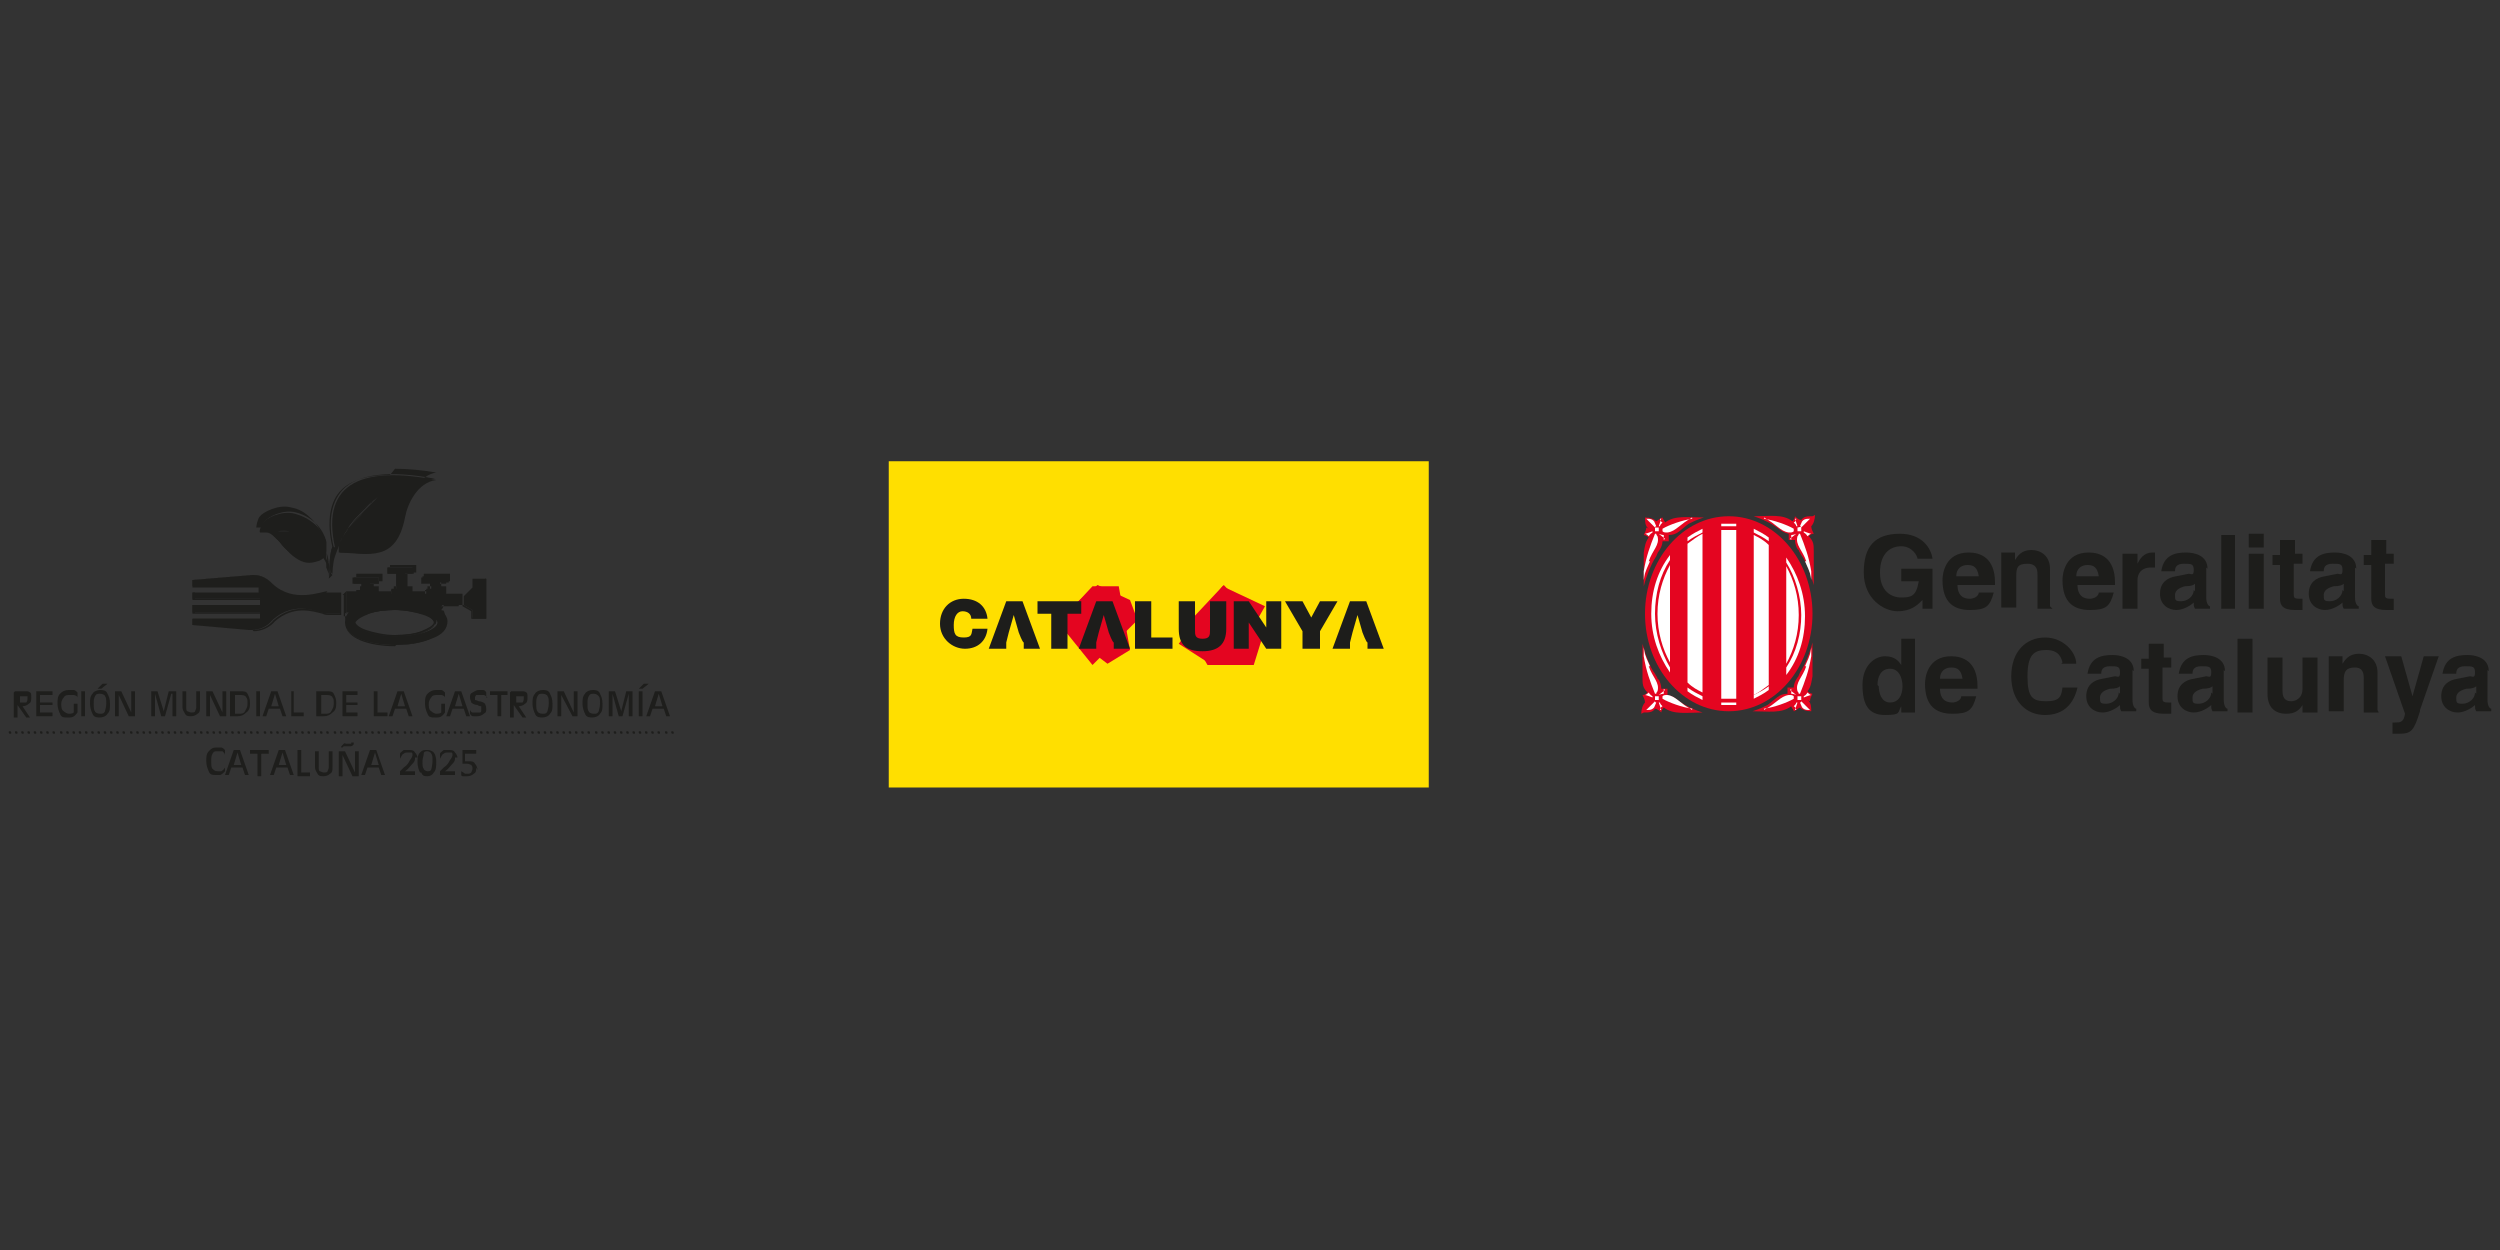 <?xml version="1.0" encoding="UTF-8"?>
<svg id="Layer_1" xmlns="http://www.w3.org/2000/svg" version="1.1" viewBox="0 0 200 100">
  <rect x="0" y="0" width="200" height="100" fill="#333333" stroke="none"/>
  <!-- Generator: Adobe Illustrator 29.8.1, SVG Export Plug-In . SVG Version: 2.1.1 Build 2)  -->
  <defs>
    <style>
      .st0 {
        fill: #1d1d1b;
      }

      .st1 {
        fill: #fff;
      }

      .st2 {
        fill: #e40520;
      }

      .st3 {
        fill: #1e1e1c;
      }

      .st4 {
        fill: #ffdf00;
      }
    </style>
  </defs>
  <rect class="st4" x="71.1" y="36.9" width="43.2" height="26.1"/>
  <polygon class="st2" points="84.5 49.6 87.4 53.2 91 49.6 90.4 48 87.8 46.8 84.5 49.6"/>
  <polygon class="st2" points="89.5 46.9 90.4 52 88.6 53.1 84.5 50 87.4 46.9 89.5 46.9"/>
  <polygon class="st2" points="97.8 46.9 101.2 48.5 99.5 51.5 96.8 53.1 94.3 51.5 97.8 46.9"/>
  <polygon class="st2" points="101.2 50.3 100.3 53.2 96.6 53.2 94.8 50.1 97.9 46.8 101.2 50.3"/>
  <g>
    <path class="st0" d="M77.7,49.5c0-.4-.3-.6-.7-.6s-.7.4-.7,1.1.1,1,.8,1,.6-.3.7-.7h1.2c-.1,1-.8,1.6-1.8,1.6s-2-.8-2-2,.8-2,1.9-2,1.8.6,1.9,1.6h-1.2Z"/>
    <path class="st0" d="M81.5,50.6l-.4-1.4-.4,1.4-.2.8v.5h-1.4l1.4-3.8h1.3l1.4,3.8h-1.3v-.5c-.1,0-.4-.8-.4-.8Z"/>
    <path class="st0" d="M83,48.1h3.5v1h-1.1v2.8h-1.3v-2.8h-1.1v-1h0Z"/>
    <path class="st0" d="M88.7,50.6l-.4-1.4-.4,1.4-.2.8v.5h-1.4l1.4-3.8h1.3l1.4,3.8h-1.3v-.5c-.1,0-.4-.8-.4-.8h0Z"/>
    <path class="st0" d="M90.8,51.9v-3.8h1.3v2.9h1.7v.9h-3Z"/>
    <path class="st0" d="M94.3,48.1h1.3v2.3c0,.4,0,.7.6.7s.6-.3.6-.7v-2.3h1.3v2.2c0,1.2-.6,1.8-1.9,1.8s-1.9-.5-1.9-1.8v-2.2h0Z"/>
    <path class="st0" d="M101.3,50.2v-.9s0-1.2,0-1.2h1.2v3.8h-1.2l-1.4-2.1v.9s0,1.2,0,1.2h-1.2v-3.8h1.2l1.4,2.1h0Z"/>
    <path class="st0" d="M105.5,51.9h-1.3v-1.4l-1.4-2.4h1.4l.7,1.3.7-1.3h1.4l-1.4,2.4v1.4h0Z"/>
    <path class="st0" d="M109,50.6l-.4-1.4-.4,1.4-.2.8v.5h-1.4l1.4-3.8h1.3l1.4,3.8h-1.3v-.5c-.1,0-.4-.8-.4-.8h0Z"/>
  </g>
  <g>
    <path class="st3" d="M1.2,55.3h.8c.2,0,.3,0,.4.1.1,0,.1.2.1.4s0,.4-.2.5c-.1.1-.3.2-.5.2l.6.9h-.3l-.7-1v1h-.3v-2h0ZM1.5,56.2h.3c.1,0,.3,0,.3,0s.1-.1.1-.3,0-.2,0-.2c0,0-.1,0-.2,0h-.4v.7h0Z"/>
    <polygon class="st3" points="2.9 57.3 2.9 55.3 4.2 55.3 4.2 55.4 4.2 55.6 3.2 55.6 3.2 56.2 4.2 56.2 4.2 56.3 4.2 56.4 3.2 56.4 3.2 57 4.2 57 4.2 57.2 4.2 57.3 2.9 57.3"/>
    <path class="st3" d="M5.4,57.4c-.3,0-.5,0-.6-.3-.1-.2-.2-.5-.2-.8s0-.6.2-.8.4-.3.7-.3.3,0,.4,0c.1,0,.2.1.3.2v.4c0-.1-.2-.2-.3-.2s-.2,0-.3,0c-.2,0-.4,0-.5.2-.1.1-.2.3-.2.5s0,.5.2.6c.1.1.3.2.4.2s.3,0,.4-.1v-.7h.3v.7h0c-.2.3-.4.4-.6.4"/>
    <polygon class="st3" points="6.5 55.3 6.6 55.3 6.8 55.3 6.8 57.3 6.6 57.3 6.5 57.3 6.5 55.3"/>
    <path class="st3" d="M7.4,57.1c-.1-.2-.2-.5-.2-.8s0-.6.2-.8c.1-.2.4-.3.6-.3s.5,0,.6.3c.1.2.2.4.2.8h0c0,.4,0,.6-.2.8-.1.2-.4.3-.6.3s-.5,0-.6-.3M8.4,56.9c0-.1.1-.3.1-.6s0-.5-.1-.6c0-.1-.2-.2-.4-.2s-.3,0-.4.2-.1.3-.1.6,0,.5.1.6c0,.1.2.2.4.2s.3,0,.4-.2M7.8,55.1l.4-.4h.4l-.5.4h-.3,0Z"/>
    <polygon class="st3" points="9.5 57.3 9.4 57.3 9.2 57.3 9.2 55.3 9.5 55.3 9.7 55.3 10.5 57 10.5 55.3 10.7 55.3 10.8 55.3 10.8 57.3 10.6 57.3 10.3 57.3 9.5 55.6 9.5 57.3"/>
    <polygon class="st3" points="12.4 57.3 12.2 57.3 12.1 57.3 12.1 55.3 12.4 55.3 12.6 55.3 13.1 56.9 13.1 56.9 13.5 55.3 13.8 55.3 14.1 55.3 14.1 57.3 13.9 57.3 13.8 57.3 13.8 55.5 13.7 55.5 13.2 57.3 13.1 57.3 12.9 57.3 12.4 55.5 12.4 55.5 12.4 57.3"/>
    <path class="st3" d="M16,56.6c0,.2,0,.4-.2.5-.1.1-.3.2-.5.2s-.4,0-.5-.2-.2-.3-.2-.5v-1.3h.3v1.3c0,.1,0,.3.1.3,0,0,.2.1.3.1s.3,0,.3-.1c0,0,.1-.2.1-.3v-1.3h.3v1.3Z"/>
    <polygon class="st3" points="16.8 57.3 16.7 57.3 16.5 57.3 16.5 55.3 16.7 55.3 17 55.3 17.8 57 17.8 55.3 17.9 55.3 18.1 55.3 18.1 57.3 17.9 57.3 17.6 57.3 16.8 55.6 16.8 57.3"/>
    <path class="st3" d="M18.5,55.3h.7c.3,0,.5,0,.6.2s.2.4.2.7h0c0,.3,0,.6-.3.8-.2.2-.4.3-.7.3h-.6v-2h0ZM18.8,57.1h.3c.2,0,.4,0,.5-.2s.2-.3.2-.6,0-.4-.1-.5c0-.1-.2-.2-.4-.2h-.5v1.5h0Z"/>
    <polygon class="st3" points="20.5 55.3 20.6 55.3 20.8 55.3 20.8 57.3 20.6 57.3 20.5 57.3 20.5 55.3"/>
    <path class="st3" d="M21.7,55.3h.5l.7,2h-.3l-.2-.6h-.9l-.2.6h-.3l.7-2h0ZM21.6,56.5h.7l-.3-1h0l-.3,1h0Z"/>
    <polygon class="st3" points="23.3 57.3 23.3 55.3 23.4 55.3 23.5 55.3 23.5 57 24.3 57 24.3 57.2 24.3 57.3 23.3 57.3"/>
    <path class="st3" d="M25.4,55.3h.7c.3,0,.5,0,.6.2s.2.4.2.7h0c0,.3,0,.6-.3.8-.2.2-.4.3-.7.3h-.6v-2h0ZM25.7,57.1h.3c.2,0,.4,0,.5-.2s.2-.3.2-.6,0-.4-.1-.5c0-.1-.2-.2-.4-.2h-.5v1.5h0Z"/>
    <polygon class="st3" points="27.4 57.3 27.4 55.3 28.6 55.3 28.6 55.4 28.6 55.6 27.7 55.6 27.7 56.2 28.6 56.2 28.6 56.3 28.6 56.4 27.7 56.4 27.7 57 28.6 57 28.6 57.2 28.6 57.3 27.4 57.3"/>
    <polygon class="st3" points="29.9 57.3 29.9 55.3 30.1 55.3 30.2 55.3 30.2 57 31 57 31 57.2 31 57.3 29.9 57.3"/>
    <path class="st3" d="M31.8,55.3h.5l.7,2h-.3l-.2-.6h-.9l-.2.6h-.3l.7-2h0ZM31.7,56.5h.7l-.3-1h0l-.3,1h0Z"/>
    <path class="st3" d="M34.8,57.4c-.3,0-.5,0-.6-.3-.1-.2-.2-.5-.2-.8s0-.6.2-.8.4-.3.7-.3.3,0,.4,0c.1,0,.2.1.3.2v.4c0-.1-.2-.2-.3-.2s-.2,0-.3,0c-.2,0-.4,0-.5.2-.1.1-.2.3-.2.5s0,.5.2.6c.1.1.3.2.4.2s.3,0,.4-.1v-.7h.3v.7h0c-.2.3-.4.4-.6.4"/>
    <path class="st3" d="M36.4,55.3h.5l.7,2h-.3l-.2-.6h-.9l-.2.6h-.3l.7-2h0ZM36.3,56.5h.7l-.3-1h0l-.3,1h0Z"/>
    <path class="st3" d="M39,55.8c0,0-.2-.2-.3-.2s-.2,0-.3,0-.2,0-.3,0c0,0-.1.1-.1.2s0,.2,0,.2c0,0,.1,0,.3.1.2,0,.4.1.5.2,0,0,.1.2.1.4s0,.3-.2.4c-.1.1-.3.2-.5.2s-.2,0-.3,0-.2,0-.3-.2v-.3c0,0,.1.2.2.2s.2,0,.3,0,.2,0,.3,0,.1-.1.1-.3,0-.1,0-.2c0,0-.2,0-.3-.1-.2,0-.4-.1-.5-.2,0-.1-.1-.2-.1-.4s0-.3.2-.4.3-.2.5-.2.2,0,.3,0,.2,0,.3.2v.4h0Z"/>
    <polygon class="st3" points="39.8 55.6 39.2 55.6 39.2 55.4 39.2 55.3 40.6 55.3 40.6 55.4 40.6 55.6 40.1 55.6 40.1 57.3 39.9 57.3 39.8 57.3 39.8 55.6"/>
    <path class="st3" d="M40.9,55.3h.8c.2,0,.3,0,.4.1.1,0,.1.2.1.4s0,.4-.2.5c-.1.1-.3.2-.5.2l.6.9h-.3l-.7-1v1h-.3v-2h0ZM41.2,56.2h.3c.1,0,.3,0,.3,0s.1-.1.1-.3,0-.2,0-.2c0,0-.1,0-.2,0h-.4v.7h0Z"/>
    <path class="st3" d="M42.8,57.1c-.1-.2-.2-.5-.2-.8s0-.6.2-.8c.1-.2.4-.3.6-.3s.5,0,.6.3c.1.2.2.4.2.8h0c0,.4,0,.6-.2.8-.1.2-.4.3-.6.3s-.5,0-.6-.3M43.8,56.9c0-.1.1-.3.1-.6s0-.5-.1-.6c0-.1-.2-.2-.4-.2s-.3,0-.4.2-.1.3-.1.6,0,.5.1.6c0,.1.2.2.4.2s.3,0,.4-.2"/>
    <polygon class="st3" points="44.9 57.3 44.8 57.3 44.6 57.3 44.6 55.3 44.9 55.3 45.1 55.3 45.9 57 45.9 55.3 46.1 55.3 46.2 55.3 46.2 57.3 46 57.3 45.8 57.3 44.9 55.6 44.9 57.3"/>
    <path class="st3" d="M46.8,57.1c-.1-.2-.2-.5-.2-.8s0-.6.2-.8c.1-.2.4-.3.6-.3s.5,0,.6.3c.1.2.2.4.2.8h0c0,.4,0,.6-.2.8-.1.2-.4.3-.6.3s-.5,0-.6-.3M47.9,56.9c0-.1.1-.3.1-.6s0-.5-.1-.6-.2-.2-.4-.2-.3,0-.4.2-.1.3-.1.6,0,.5.1.6c0,.1.2.2.4.2s.3,0,.4-.2"/>
    <polygon class="st3" points="49 57.3 48.8 57.3 48.7 57.3 48.7 55.3 48.9 55.3 49.2 55.3 49.7 56.9 49.7 56.9 50.1 55.3 50.4 55.3 50.6 55.3 50.6 57.3 50.5 57.3 50.3 57.3 50.3 55.5 50.3 55.5 49.8 57.3 49.7 57.3 49.5 57.3 49 55.5 49 55.5 49 57.3"/>
    <path class="st3" d="M51.1,55.1l.4-.4h.4l-.5.4h-.3,0ZM51.1,55.3h.3v2h-.3v-2Z"/>
    <path class="st3" d="M52.4,55.3h.5l.7,2h-.3l-.2-.6h-.9l-.2.6h-.3l.7-2h0ZM52.3,56.5h.7l-.3-1h0l-.3,1h0Z"/>
    <path class="st3" d="M17.9,61.8c0,0-.2.2-.3.2s-.2,0-.3,0c-.3,0-.5,0-.6-.3-.1-.2-.2-.5-.2-.8s0-.6.2-.8.3-.3.6-.3.3,0,.4,0c.1,0,.2.1.3.2v.4c0-.1-.1-.2-.2-.3-.1,0-.2,0-.4,0s-.3,0-.4.2-.1.3-.1.6,0,.5.1.6.2.2.4.2.2,0,.3,0c0,0,.2-.1.3-.3v.3h0Z"/>
    <path class="st3" d="M18.7,60h.5l.7,2h-.3l-.2-.6h-.9l-.2.6h-.3l.7-2h0ZM18.6,61.2h.7l-.3-1h0l-.3,1h0Z"/>
    <polygon class="st3" points="20.6 60.3 20 60.3 20 60.2 20 60 21.5 60 21.5 60.2 21.5 60.3 20.9 60.3 20.9 62.1 20.7 62.1 20.6 62.1 20.6 60.3"/>
    <path class="st3" d="M22.3,60h.5l.7,2h-.3l-.2-.6h-.9l-.2.6h-.3l.7-2h0ZM22.2,61.2h.7l-.3-1h0l-.3,1h0Z"/>
    <polygon class="st3" points="23.8 62.1 23.8 60 23.9 60 24.1 60 24.1 61.8 24.8 61.8 24.8 61.9 24.8 62.1 23.8 62.1"/>
    <path class="st3" d="M26.6,61.4c0,.2,0,.4-.2.5-.1.1-.3.2-.5.2s-.4,0-.5-.2-.2-.3-.2-.5v-1.3h.3v1.3c0,.1,0,.3.1.3,0,0,.2.1.3.1s.3,0,.3-.1c0,0,.1-.2.1-.3v-1.3h.3v1.3Z"/>
    <path class="st3" d="M27.4,62.1h-.3v-2h.5l.8,1.7v-1.7h.3v2h-.5l-.8-1.7v1.7ZM27.3,59.7c0,0,.1-.1.2-.2s.1,0,.2,0,0,0,.1,0c0,0,0,0,.1,0,0,0,0,0,.1,0,0,0,0,0,0,0,0,0,0,0,.1,0,0,0,0,0,0-.1h.2c0,.2,0,.2-.2.3,0,0-.1,0-.2,0s0,0-.1,0c0,0-.1,0-.2,0,0,0,0,0,0,0,0,0,0,0,0,0,0,0-.1,0-.1,0,0,0,0,0-.1.1h-.1c0,0,0-.1,0-.1Z"/>
    <path class="st3" d="M29.6,60h.5l.7,2h-.3l-.2-.6h-.9l-.2.6h-.3l.7-2h0ZM29.6,61.2h.7l-.3-1h0l-.3,1h0Z"/>
    <path class="st3" d="M33.2,60.6c0,.2,0,.3-.2.5s-.3.4-.6.6h-.1c0,0,.9,0,.9,0v.3h-1.2v-.3l.3-.3c.3-.2.4-.4.5-.6.1-.1.2-.3.2-.4s0-.2-.1-.2c0,0-.2,0-.3,0s-.2,0-.3.1c-.1,0-.2.2-.3.4v-.4c0-.1.2-.2.3-.3.1,0,.2,0,.4,0,.2,0,.4,0,.5.2.1.1.2.3.2.4"/>
    <path class="st3" d="M33.6,61.8c-.1-.2-.2-.5-.2-.8s0-.6.2-.8.3-.2.5-.2.4,0,.6.2c.1.1.2.4.2.7h0c0,.4,0,.7-.2.9-.1.2-.3.3-.5.3s-.4,0-.5-.3M34.5,61.6c0-.1.1-.4.1-.7s0-.5-.1-.6c0-.1-.2-.2-.3-.2s-.3,0-.3.2-.1.3-.1.6,0,.5.1.6c0,.1.2.2.3.2s.3,0,.3-.2"/>
    <path class="st3" d="M36.4,60.6c0,.2,0,.3-.2.5s-.3.4-.6.6h-.1c0,0,.9,0,.9,0v.3h-1.2v-.3l.3-.3c.3-.2.4-.4.5-.6.1-.1.2-.3.2-.4s0-.2-.1-.2c0,0-.2,0-.3,0s-.2,0-.3.1c-.1,0-.2.2-.3.4v-.4c0-.1.2-.2.3-.3.1,0,.2,0,.4,0,.2,0,.4,0,.5.2.1.1.2.3.2.4"/>
    <path class="st3" d="M38.1,61.4c0,.2,0,.4-.2.5-.1.1-.3.2-.5.2s-.2,0-.3,0-.2,0-.2-.1v-.3c0,0,.2.1.3.2,0,0,.2,0,.2,0,.1,0,.2,0,.3-.1,0,0,.1-.2.1-.3s0-.2-.1-.3c0,0-.2-.1-.3-.1s-.1,0-.2,0c0,0-.1,0-.2,0v-1.1h1.1v.3h-.9v.6c.1,0,.2,0,.3,0,.2,0,.4,0,.5.2.1.1.2.3.2.5"/>
    <path class="st3" d="M26.6,43.7c-.2.4-.4,2.1,0,2.2,0,0,0-.8.2-1.4.2-.6.5-1.2.5-1.4.3-.5.6-1,1-1.5.5-.7,1.2-1.3,1.9-1.8,0,0,0,0-.2.2,0,0-.1.1-.2.2s-.2.2-.3.3c0,0-.2.2-.3.3-.1.1-.2.2-.3.4,0,0-.1.1-.2.2s-.1.1-.2.2c0,0-.1.1-.2.2,0,0-.1.1-.2.2,0,0-.1.1-.2.2s-.1.1-.1.2c-.1.1-.2.3-.3.4,0,0,0,.1-.1.2,0,0,0,.1-.1.2,0,0,0,.1-.1.2,0,0,0,.1,0,.2,0,0,0,.1,0,.2,0,0,0,.1,0,.2,0,0,0,.1,0,.2,2.3.1,4.5.8,5.2-2.8.2-1.1,1-2.8,2.5-3-5.6-1.1-9.3,0-8.1,5.4"/>
    <path class="st3" d="M26.6,46h0s0,0-.1-.1c-.2-.4,0-1.8.2-2.1-.5-2.1-.2-3.6.7-4.6,1.2-1.3,3.8-1.6,7.4-.9h.2s-.2,0-.2,0c-.7,0-1.2.5-1.7,1.1-.5.7-.7,1.5-.8,1.9-.7,3.2-2.4,3.1-4.4,2.9-.3,0-.6,0-.8,0h0,0c0-.1,0-.2,0-.2h0s0,0,0-.1c0,0,0,0,0,0,0,0,0-.1,0-.2,0,0,0,0,0,0,0,0,0,0,0-.1v-.2c.1,0,.2-.1.2-.2h0c0,0,0-.1,0-.1,0,0,0,0,0-.1,0,0,0,0,0-.1,0,0,.1-.2.2-.3v-.2c.2,0,.2,0,.3-.1,0,0,0,0,0,0h0c0,0,.1-.1.2-.2l.2-.2c0,0,.1-.1.2-.2,0,0,0,0,.1-.1,0,0,0,0,0,0,0,0,.1-.1.2-.2,0,0,.1-.1.2-.2.1-.1.2-.2.3-.3,0-.1.2-.2.3-.3,0,0,0,0,.1-.1-.6.5-1.2,1-1.6,1.6-.4.5-.7.9-1,1.5,0,.2-.4.7-.5,1.4-.1.5-.2,1.3-.2,1.3h0c0,0,0,0,0,0ZM31.2,38c-1.8,0-3.1.4-3.9,1.2-.9.9-1.2,2.5-.7,4.6h0c-.2.3-.3,1.7-.2,2.1,0,0,0,0,0,0,0-.2,0-.9.2-1.3.2-.6.5-1.2.5-1.4.3-.5.6-1,1-1.5.5-.7,1.2-1.2,1.9-1.8l.2-.2-.2.2s0,0-.2.2h0c0,0,0,.1-.2.2,0,0-.2.2-.3.3,0,0-.2.2-.3.3,0,0-.1.1-.2.2,0,0-.1.1-.2.2,0,0,0,0,0,0,0,0,0,0-.1.1,0,0-.1.1-.2.2l-.2.2c0,0-.1.1-.2.2h0s0,0,0,0c0,0,0,0-.1.1v.2c-.2,0-.3.2-.3.3,0,0,0,0,0,.1,0,0,0,0,0,.1,0,0,0,0,0,0h0c0,.1,0,.1,0,.2v.2c-.1,0-.1,0-.2.1,0,0,0,0,0,0,0,0,0,.1,0,.2,0,0,0,0,0,0,0,0,0,0,0,0h0c0,0,0,.1,0,.2.3,0,.5,0,.8,0,2,.2,3.7.3,4.4-2.9,0-.4.3-1.2.8-1.9.4-.6,1-1,1.6-1.1-1.2-.2-2.3-.3-3.3-.3"/>
    <path class="st3" d="M26.1,44.2c0-.3,0-.6,0-.8-.3-1.2-1.4-2-2.5-2.3-1.1-.3-2.4.4-2.5.7-.2.2-.4.7-.3.8,0,0,0,0,0,0,.1,0,.3,0,.5,0,.2,0,.4.1.7.4.6.5,1,1.2,1.6,1.6.7.5,1.2.5,1.8.3.2,0,.5-.3.6-.3,0,0,0,0-.1-.2,0-.1-.2-.3-.3-.5,0,0-.1-.2-.2-.3,0-.1-.2-.2-.3-.3s-.2-.2-.3-.3-.2-.2-.4-.3-.3-.2-.4-.2c0,0-.1,0-.2,0,0,0,0,0-.1,0,0,0,0,0-.1,0,0,0,0,0-.1,0,0,0,0,0-.1,0,0,0-.1,0-.2,0-.1,0-.3,0-.4,0,0,0-.1,0-.2,0,0,0-.1,0-.1,0,0,0-.2,0-.3,0h-.2s0,0,.2,0c1.4-.2,2.1.5,2.1.5.4.3.8.6,1.1.9.2.2.4.5.5.8,0,0,.5.7.4,1.4.2-.7,0-1.1-.2-1.4"/>
    <path class="st3" d="M26.3,45.9v-.3c0-.3,0-.8-.4-1.4,0,0,0,0,0,0-.1-.3-.3-.5-.5-.8-.3-.3-.7-.6-1.1-.9,0,0-.7-.5-1.9-.5h0s0,0,.2,0h0s0,0,.1,0c0,0,0,0,0,0,0,0,.2,0,.3,0,0,0,.1,0,.2,0h.1s0,0,0,0c0,0,0,0,0,0h0s.1,0,.1,0c0,0,.1,0,.2,0h0c.1,0,.3.2.4.2.1,0,.3.2.4.3.1,0,.2.2.3.3.1,0,.2.2.3.3,0,.1.2.2.2.3.1.2.2.3.3.5,0,.1.1.2.1.2h0s0,0,0,0c0,0-.3.3-.6.4-.6.2-1.2.2-1.8-.3-.3-.2-.6-.5-.8-.8-.3-.3-.5-.6-.8-.8-.3-.3-.5-.3-.7-.4h0c-.2,0-.3,0-.4,0h0c0,0,0,0,0,0,0-.1.1-.7.3-.9.2-.3,1.5-1,2.5-.7.6.1,1.1.4,1.5.8.5.4.8,1,1,1.5,0,.3.1.6.1.8.1.2.4.7.2,1.4v.3c0,0,0,0,0,0ZM22.6,42c.5,0,.9.1,1.1.2.4.1.6.3.6.3.4.2.8.6,1.1.9.2.2.4.5.5.8,0,0,0,0,0,0,.3.5.4.8.4,1.1,0-.6-.1-.9-.2-1.1h0c0-.3,0-.7,0-.9-.2-.8-.9-1.9-2.4-2.3-1.1-.3-2.3.4-2.5.7h0c-.1.1-.3.6-.3.7.1,0,.3,0,.4,0h0c.2,0,.4.1.7.4.3.2.6.5.8.8.3.3.5.6.8.8.6.5,1.2.5,1.8.3.2,0,.5-.3.5-.3,0,0,0,0,0-.2,0-.2-.2-.3-.3-.5,0,0-.1-.2-.2-.3s-.2-.2-.3-.3c-.1-.1-.2-.2-.3-.3-.1-.1-.3-.2-.4-.3s-.3-.1-.4-.2h0c0,0-.1,0-.2,0h-.1c0,0,0,0,0,0h-.1s-.1,0-.1,0c0,0-.1,0-.2,0-.1,0-.2,0-.3,0,0,0,0,0,0,0,0,0,0,0-.1,0h0c0,0-.1,0-.1,0h-.5c0,0,.2,0,.2,0,.2,0,.3,0,.5,0"/>
    <polygon class="st3" points="38.9 46.3 38.6 46.3 37.8 46.3 37.8 47 37.1 47.7 37.1 48.4 37.8 48.8 37.8 49.5 38.6 49.5 38.9 49.5 38.9 46.3"/>
    <path class="st3" d="M37.7,49.5v-.6l-.7-.4v-.8l.7-.7v-.7h1.2v3.2h-1.2ZM37.1,48.4l.7.4v.6h1v-3.1h-1.1v.7l-.7.7v.7h0Z"/>
    <path class="st3" d="M26.2,47.3c-.5,0-2.7,1-4.4-.6h0c-.4-.4-.9-.7-1.5-.7h-.1l-4.8.4v.5h5.3v.5h-5.3v.5h5.4v.5h-5.4v.6h5.4v.5h-5.4v.5l4.5.4s.2,0,.2,0c.7,0,1.3-.3,1.7-.8,1.9-1.7,3.8-.5,4.3-.5h1.1v-1.7h-1.1Z"/>
    <path class="st3" d="M20.2,50.4c0,0-.2,0-.2,0l-4.6-.4v-.5h5.4v-.4h-5.4v-.7h5.4v-.4h-5.4v-.6h5.3v-.4h-5.3v-.6l4.8-.4h.1c.6,0,1.1.3,1.5.7h0c1.3,1.3,3,.9,3.9.7.2,0,.4,0,.5,0h1.1v1.8h-1.1c0,0-.2,0-.4-.1-.8-.2-2.3-.7-3.8.6-.4.5-1.1.8-1.7.8M15.5,50l4.5.4s.2,0,.2,0c.7,0,1.3-.3,1.7-.8,1.5-1.3,3.1-.9,3.9-.6.2,0,.3.1.4.1h1v-1.7h-1c-.1,0-.3,0-.5,0-.9.2-2.6.6-3.9-.7,0,0,0,0,0,0-.4-.4-.9-.6-1.4-.7h-.1l-4.7.4v.4h5.3v.6h-5.3v.5h5.4v.6h-5.4v.5h5.4v.6h-5.4v.4h0Z"/>
    <path class="st3" d="M31.6,48.7c-2,0-3.2.7-3.2,1.1s1.3,1.1,3.2,1.1c2,0,3.2-.7,3.2-1.1s-1.3-1.1-3.2-1.1M31.6,50.9c-1.9,0-3.2-.6-3.2-1.1s1.3-1.1,3.2-1.1c1.9,0,3.2.6,3.2,1.1s-1.3,1.1-3.2,1.1"/>
    <path class="st3" d="M31.6,50.9c-.9,0-1.7-.1-2.4-.4-.6-.2-.9-.5-.9-.8s.3-.5.9-.8c.6-.3,1.5-.4,2.4-.4s1.7.1,2.4.4c.6.2.9.5.9.8s-.3.5-.9.8c-.6.3-1.5.4-2.4.4h0M31.6,48.8h0c-.9,0-1.7.1-2.3.4-.5.2-.9.5-.9.7s.3.5.9.7c.6.2,1.5.4,2.3.4s1.7-.1,2.3-.4c.5-.2.9-.5.9-.7s-.3-.5-.9-.7c-.6-.2-1.5-.4-2.3-.4M31.6,48.7c.9,0,1.7.1,2.3.4-.6-.2-1.4-.4-2.3-.4s-1.3,0-1.9.2c.6-.1,1.2-.2,1.9-.2h0"/>
    <path class="st3" d="M34,49.1h-.2c.7.2,1,.5,1,.7,0,.4-1.3,1.1-3.2,1.1-1.9,0-3.2-.6-3.2-1.1s.4-.5,1.1-.7h-.2c-.6.2-.9.5-.9.7,0,.5,1.3,1.1,3.2,1.1,2,0,3.2-.7,3.2-1.1s-.3-.5-.9-.7"/>
    <path class="st3" d="M31.6,50.9c-.9,0-1.7-.1-2.4-.4-.6-.2-.9-.5-.9-.8s.3-.5.9-.8h.4-.2c-.7.3-1,.6-1,.8s.3.5.9.7c.6.2,1.5.4,2.3.4s1.7-.1,2.3-.4c.5-.2.9-.5.9-.7s-.3-.5-1-.7h-.2c0,0,.4,0,.4,0,.5.2.9.5.9.7s-.3.5-.9.8c-.6.3-1.5.4-2.4.4h0"/>
    <path class="st3" d="M27.7,47.3v1.7h.2c-.2.2-.3.5-.3.8,0,1.2,2,1.8,4,1.8s4-.6,4-1.9-.2-.7-.5-.9c.1-.1.2-.3.3-.4.9,0,1.5,0,1.5,0v-.8h-1.3v-.6h-.4v-.4h0s.7,0,.7,0v-.5h-2.1v.5h.7v.5h-.4v.4h-1.3v-.4h-.4v-1.2h0s.7,0,.7,0v-.5h-2.1v.5h.7v1.2h-.4v.4h-1.3v-.4h-.4v-.4h0s.7,0,.7,0v-.5h-2.1v.5h.7v.5h-.4v.4h-1.1ZM31.6,50.9c-2,0-3.2-.7-3.2-1.1s.3-.5.9-.7h.2c.5-.2,1.3-.3,2.2-.3s1.6.1,2.2.3h.2c.5.2.9.5.9.7,0,.5-1.3,1.1-3.2,1.1"/>
    <path class="st3" d="M31.6,51.7c-2,0-4-.6-4-1.9s0-.5.3-.7h-.2v-1.8h1.1v-.4h.4v-.4h-.7v-.6h2.1v.6h-.7v.4h.4v.4h1.2v-.4h.4v-1.1h-.7v-.6h2.1v.6h-.7v1.1h.4v.4h1.2v-.4h.4v-.4h-.7v-.6h2.1v.6h-.7v.4h.4v.6h1.3v.9h0s-.6,0-1.5,0c0,.1-.1.3-.2.4.3.3.5.6.5.9,0,.6-.4,1.1-1.3,1.4-.7.3-1.7.5-2.8.5h0M27.9,49h0,0c-.2.3-.3.5-.3.8,0,.7.7,1.1,1.2,1.3.7.3,1.7.5,2.7.5s2-.2,2.7-.5c.6-.2,1.2-.7,1.2-1.3s-.2-.7-.5-.9h0s0,0,0,0c.1-.1.2-.2.3-.4h0s0,0,0,0c.8,0,1.4,0,1.5,0v-.7h-1.3v-.6h-.4v-.5h.7v-.5h-2v.5h.7v.5h-.4v.4h-1.3v-.4h-.4v-1.3h.7v-.5h-2v.5h.7v1.3h-.4v.4h-1.3v-.4h-.4v-.5h.7v-.5h-2v.5h.7v.5h-.4v.4h-1.1v1.7h.2,0ZM31.6,50.9c-.9,0-1.7-.1-2.4-.4-.6-.2-.9-.5-.9-.8s.3-.5.9-.8h.2c.4-.1,1.2-.3,2.2-.3s1.8.2,2.2.3h.2c.5.2.9.5.9.7s-.3.5-.9.8c-.6.3-1.5.4-2.4.4h0M29.2,49.1c-.5.2-.9.5-.9.7s.3.5.9.7c.6.2,1.5.4,2.3.4.9,0,1.7-.1,2.3-.4.5-.2.9-.5.9-.7s-.3-.5-.8-.7h-.2c-.4-.1-1.2-.3-2.2-.3-1,0-1.7.2-2.2.3h-.2,0Z"/>
    <path class="st3" d="M.8,58.7c0,0-.1,0-.1-.1s0-.1.1-.1h0c0,0,.1,0,.1.1s0,.1-.1.1"/>
    <path class="st3" d="M53.3,58.7h0c0,0-.1,0-.1-.1s0-.1.1-.1h0c0,0,.1,0,.1.1s0,.1-.1.1M52.7,58.7h0c0,0-.1,0-.1-.1s0-.1.1-.1h0c0,0,.1,0,.1.1s0,.1-.1.1M52.2,58.7h0c0,0-.1,0-.1-.1s0-.1.1-.1h0c0,0,.1,0,.1.1s0,.1-.1.1M51.7,58.7h0c0,0-.1,0-.1-.1s0-.1.1-.1h0c0,0,.1,0,.1.1s0,.1-.1.1M51.2,58.7h0c0,0-.1,0-.1-.1s0-.1.1-.1h0c0,0,.1,0,.1.1s0,.1-.1.1M50.7,58.7h0c0,0-.1,0-.1-.1s0-.1.1-.1h0c0,0,.1,0,.1.1s0,.1-.1.1M50.2,58.7h0c0,0-.1,0-.1-.1s0-.1.1-.1h0c0,0,.1,0,.1.1s0,.1-.1.1M49.7,58.7h0c0,0-.1,0-.1-.1s0-.1.1-.1h0c0,0,.1,0,.1.1s0,.1-.1.1M49.2,58.7h0c0,0-.1,0-.1-.1s0-.1.1-.1h0c0,0,.1,0,.1.1s0,.1-.1.1M48.7,58.7h0c0,0-.1,0-.1-.1s0-.1.1-.1h0c0,0,.1,0,.1.1s0,.1-.1.1M48.2,58.7h0c0,0-.1,0-.1-.1s0-.1.1-.1h0c0,0,.1,0,.1.1s0,.1-.1.1M47.7,58.7h0c0,0-.1,0-.1-.1s0-.1.1-.1h0c0,0,.1,0,.1.1s0,.1-.1.1M47.1,58.7h0c0,0-.1,0-.1-.1s0-.1.1-.1h0c0,0,.1,0,.1.1s0,.1-.1.1M46.6,58.7h0c0,0-.1,0-.1-.1s0-.1.1-.1h0c0,0,.1,0,.1.1s0,.1-.1.1M46.1,58.7h0c0,0-.1,0-.1-.1s0-.1.1-.1h0c0,0,.1,0,.1.1s0,.1-.1.1M45.6,58.7h0c0,0-.1,0-.1-.1s0-.1.1-.1h0c0,0,.1,0,.1.1s0,.1-.1.1M45.1,58.7h0c0,0-.1,0-.1-.1s0-.1.1-.1h0c0,0,.1,0,.1.1s0,.1-.1.1M44.6,58.7h0c0,0-.1,0-.1-.1s0-.1.1-.1h0c0,0,.1,0,.1.1s0,.1-.1.1M44.1,58.7h0c0,0-.1,0-.1-.1s0-.1.1-.1h0c0,0,.1,0,.1.1s0,.1-.1.1M43.6,58.7h0c0,0-.1,0-.1-.1s0-.1.1-.1h0c0,0,.1,0,.1.1s0,.1-.1.1M43.1,58.7h0c0,0-.1,0-.1-.1s0-.1.1-.1h0c0,0,.1,0,.1.1s0,.1-.1.1M42.6,58.7h0c0,0-.1,0-.1-.1s0-.1.1-.1h0c0,0,.1,0,.1.1s0,.1-.1.1M42,58.7h0c0,0-.1,0-.1-.1s0-.1.1-.1h0c0,0,.1,0,.1.1s0,.1-.1.1M41.5,58.7h0c0,0-.1,0-.1-.1s0-.1.1-.1h0c0,0,.1,0,.1.1s0,.1-.1.1M41,58.7h0c0,0-.1,0-.1-.1s0-.1.1-.1h0c0,0,.1,0,.1.1s0,.1-.1.1M40.5,58.7h0c0,0-.1,0-.1-.1s0-.1.1-.1h0c0,0,.1,0,.1.1s0,.1-.1.1M40,58.7h0c0,0-.1,0-.1-.1s0-.1.1-.1h0c0,0,.1,0,.1.1s0,.1-.1.1M39.5,58.7h0c0,0-.1,0-.1-.1s0-.1.1-.1h0c0,0,.1,0,.1.1s0,.1-.1.1M39,58.7h0c0,0-.1,0-.1-.1s0-.1.1-.1h0c0,0,.1,0,.1.1s0,.1-.1.1M38.5,58.7h0c0,0-.1,0-.1-.1s0-.1.1-.1h0c0,0,.1,0,.1.1s0,.1-.1.1M38,58.7h0c0,0-.1,0-.1-.1s0-.1.1-.1h0c0,0,.1,0,.1.1s0,.1-.1.1M37.5,58.7h0c0,0-.1,0-.1-.1s0-.1.1-.1h0c0,0,.1,0,.1.1s0,.1-.1.1M36.9,58.7h0c0,0-.1,0-.1-.1s0-.1.1-.1h0c0,0,.1,0,.1.1s0,.1-.1.1M36.4,58.7h0c0,0-.1,0-.1-.1s0-.1.1-.1h0c0,0,.1,0,.1.1s0,.1-.1.1M35.9,58.7h0c0,0-.1,0-.1-.1s0-.1.1-.1h0c0,0,.1,0,.1.1s0,.1-.1.1M35.4,58.7h0c0,0-.1,0-.1-.1s0-.1.1-.1h0c0,0,.1,0,.1.1s0,.1-.1.1M34.9,58.7h0c0,0-.1,0-.1-.1s0-.1.1-.1h0c0,0,.1,0,.1.1s0,.1-.1.1M34.4,58.7h0c0,0-.1,0-.1-.1s0-.1.1-.1h0c0,0,.1,0,.1.1s0,.1-.1.1M33.9,58.7h0c0,0-.1,0-.1-.1s0-.1.1-.1h0c0,0,.1,0,.1.1s0,.1-.1.1M33.4,58.7h0c0,0-.1,0-.1-.1s0-.1.1-.1h0c0,0,.1,0,.1.1s0,.1-.1.1M32.9,58.7h0c0,0-.1,0-.1-.1s0-.1.1-.1h0c0,0,.1,0,.1.1s0,.1-.1.1M32.4,58.7h0c0,0-.1,0-.1-.1s0-.1.1-.1h0c0,0,.1,0,.1.1s0,.1-.1.1M31.8,58.7h0c0,0-.1,0-.1-.1s0-.1.1-.1h0c0,0,.1,0,.1.1s0,.1-.1.1M31.3,58.7h0c0,0-.1,0-.1-.1s0-.1.1-.1h0c0,0,.1,0,.1.1s0,.1-.1.1M30.8,58.7h0c0,0-.1,0-.1-.1s0-.1.1-.1h0c0,0,.1,0,.1.1s0,.1-.1.1M30.3,58.7h0c0,0-.1,0-.1-.1s0-.1.1-.1h0c0,0,.1,0,.1.1s0,.1-.1.1M29.8,58.7h0c0,0-.1,0-.1-.1s0-.1.1-.1h0c0,0,.1,0,.1.1s0,.1-.1.1M29.3,58.7h0c0,0-.1,0-.1-.1s0-.1.1-.1h0c0,0,.1,0,.1.1s0,.1-.1.1M28.8,58.7h0c0,0-.1,0-.1-.1s0-.1.1-.1h0c0,0,.1,0,.1.1s0,.1-.1.1M28.3,58.7h0c0,0-.1,0-.1-.1s0-.1.1-.1h0c0,0,.1,0,.1.1s0,.1-.1.1M27.8,58.7h0c0,0-.1,0-.1-.1s0-.1.1-.1h0c0,0,.1,0,.1.1s0,.1-.1.1M27.3,58.7h0c0,0-.1,0-.1-.1s0-.1.1-.1h0c0,0,.1,0,.1.1s0,.1-.1.1M26.8,58.7h0c0,0-.1,0-.1-.1s0-.1.1-.1h0c0,0,.1,0,.1.1s0,.1-.1.1M26.2,58.7h0c0,0-.1,0-.1-.1s0-.1.1-.1h0c0,0,.1,0,.1.1s0,.1-.1.1M25.7,58.7h0c0,0-.1,0-.1-.1s0-.1.1-.1h0c0,0,.1,0,.1.1s0,.1-.1.1M25.2,58.7h0c0,0-.1,0-.1-.1s0-.1.1-.1h0c0,0,.1,0,.1.1s0,.1-.1.1M24.7,58.7h0c0,0-.1,0-.1-.1s0-.1.1-.1h0c0,0,.1,0,.1.1s0,.1-.1.1M24.2,58.7h0c0,0-.1,0-.1-.1s0-.1.1-.1h0c0,0,.1,0,.1.1s0,.1-.1.1M23.7,58.7h0c0,0-.1,0-.1-.1s0-.1.1-.1h0c0,0,.1,0,.1.1s0,.1-.1.1M23.2,58.7h0c0,0-.1,0-.1-.1s0-.1.1-.1h0c0,0,.1,0,.1.1s0,.1-.1.1M22.7,58.7h0c0,0-.1,0-.1-.1s0-.1.1-.1h0c0,0,.1,0,.1.1s0,.1-.1.1M22.2,58.7h0c0,0-.1,0-.1-.1s0-.1.1-.1h0c0,0,.1,0,.1.1s0,.1-.1.1M21.7,58.7h0c0,0-.1,0-.1-.1s0-.1.1-.1h0c0,0,.1,0,.1.1s0,.1-.1.1M21.2,58.7h0c0,0-.1,0-.1-.1s0-.1.1-.1h0c0,0,.1,0,.1.1s0,.1-.1.1M20.6,58.7h0c0,0-.1,0-.1-.1s0-.1.1-.1h0c0,0,.1,0,.1.1s0,.1-.1.1M20.1,58.7h0c0,0-.1,0-.1-.1s0-.1.1-.1h0c0,0,.1,0,.1.1s0,.1-.1.1M19.6,58.7h0c0,0-.1,0-.1-.1s0-.1.1-.1h0c0,0,.1,0,.1.1s0,.1-.1.1M19.1,58.7h0c0,0-.1,0-.1-.1s0-.1.1-.1h0c0,0,.1,0,.1.1s0,.1-.1.1M18.6,58.7h0c0,0-.1,0-.1-.1s0-.1.1-.1h0c0,0,.1,0,.1.1s0,.1-.1.1M18.1,58.7h0c0,0-.1,0-.1-.1s0-.1.1-.1h0c0,0,.1,0,.1.1s0,.1-.1.1M17.6,58.7h0c0,0-.1,0-.1-.1s0-.1.1-.1h0c0,0,.1,0,.1.1s0,.1-.1.1M17.1,58.7h0c0,0-.1,0-.1-.1s0-.1.1-.1h0c0,0,.1,0,.1.1s0,.1-.1.1M16.6,58.7h0c0,0-.1,0-.1-.1s0-.1.1-.1h0c0,0,.1,0,.1.1s0,.1-.1.1M16.1,58.7h0c0,0-.1,0-.1-.1s0-.1.1-.1h0c0,0,.1,0,.1.1s0,.1-.1.1M15.6,58.7h0c0,0-.1,0-.1-.1s0-.1.1-.1h0c0,0,.1,0,.1.1s0,.1-.1.1M15,58.7h0c0,0-.1,0-.1-.1s0-.1.1-.1h0c0,0,.1,0,.1.1s0,.1-.1.1M14.5,58.7h0c0,0-.1,0-.1-.1s0-.1.1-.1h0c0,0,.1,0,.1.1s0,.1-.1.1M14,58.7h0c0,0-.1,0-.1-.1s0-.1.1-.1h0c0,0,.1,0,.1.1s0,.1-.1.1M13.5,58.7h0c0,0-.1,0-.1-.1s0-.1.1-.1h0c0,0,.1,0,.1.1s0,.1-.1.1M13,58.7h0c0,0-.1,0-.1-.1s0-.1.1-.1h0c0,0,.1,0,.1.1s0,.1-.1.1M12.5,58.7h0c0,0-.1,0-.1-.1s0-.1.1-.1h0c0,0,.1,0,.1.1s0,.1-.1.1M12,58.7h0c0,0-.1,0-.1-.1s0-.1.1-.1h0c0,0,.1,0,.1.1s0,.1-.1.1M11.5,58.7h0c0,0-.1,0-.1-.1s0-.1.1-.1h0c0,0,.1,0,.1.1s0,.1-.1.1M11,58.7h0c0,0-.1,0-.1-.1s0-.1.1-.1h0c0,0,.1,0,.1.1s0,.1-.1.1M10.5,58.7h0c0,0-.1,0-.1-.1s0-.1.1-.1h0c0,0,.1,0,.1.1s0,.1-.1.1M9.9,58.7h0c0,0-.1,0-.1-.1s0-.1.1-.1h0c0,0,.1,0,.1.1s0,.1-.1.1M9.4,58.7h0c0,0-.1,0-.1-.1s0-.1.1-.1h0c0,0,.1,0,.1.1s0,.1-.1.1M8.9,58.7h0c0,0-.1,0-.1-.1s0-.1.1-.1h0c0,0,.1,0,.1.1s0,.1-.1.1M8.4,58.7h0c0,0-.1,0-.1-.1s0-.1.1-.1h0c0,0,.1,0,.1.1s0,.1-.1.1M7.9,58.7h0c0,0-.1,0-.1-.1s0-.1.1-.1h0c0,0,.1,0,.1.1s0,.1-.1.1M7.4,58.7h0c0,0-.1,0-.1-.1s0-.1.1-.1h0c0,0,.1,0,.1.1s0,.1-.1.1M6.9,58.7h0c0,0-.1,0-.1-.1s0-.1.1-.1h0c0,0,.1,0,.1.1s0,.1-.1.1M6.4,58.7h0c0,0-.1,0-.1-.1s0-.1.1-.1h0c0,0,.1,0,.1.1s0,.1-.1.1M5.9,58.7h0c0,0-.1,0-.1-.1s0-.1.1-.1h0c0,0,.1,0,.1.1s0,.1-.1.1M5.4,58.7h0c0,0-.1,0-.1-.1s0-.1.1-.1h0c0,0,.1,0,.1.1s0,.1-.1.1M4.9,58.7h0c0,0-.1,0-.1-.1s0-.1.1-.1h0c0,0,.1,0,.1.1s0,.1-.1.1M4.3,58.7h0c0,0-.1,0-.1-.1s0-.1.1-.1h0c0,0,.1,0,.1.1s0,.1-.1.1M3.8,58.7h0c0,0-.1,0-.1-.1s0-.1.1-.1h0c0,0,.1,0,.1.1s0,.1-.1.1M3.3,58.7h0c0,0-.1,0-.1-.1s0-.1.1-.1h0c0,0,.1,0,.1.1s0,.1-.1.1M2.8,58.7h0c0,0-.1,0-.1-.1s0-.1.1-.1h0c0,0,.1,0,.1.1s0,.1-.1.1M2.3,58.7h0c0,0-.1,0-.1-.1s0-.1.1-.1h0c0,0,.1,0,.1.1s0,.1-.1.1M1.8,58.7h0c0,0-.1,0-.1-.1s0-.1.1-.1h0c0,0,.1,0,.1.1s0,.1-.1.1M1.3,58.7h0c0,0-.1,0-.1-.1s0-.1.1-.1h0c0,0,.1,0,.1.1s0,.1-.1.1"/>
    <path class="st3" d="M53.8,58.7c0,0-.1,0-.1-.1s0-.1.1-.1h0c0,0,.1,0,.1.1s0,.1-.1.1"/>
  </g>
  <g>
    <path class="st2" d="M138.3,41.3c-3.7,0-6.7,3.5-6.7,7.8s3,7.8,6.7,7.8,6.7-3.5,6.7-7.8-3-7.8-6.7-7.8h0Z"/>
    <path class="st1" d="M133.6,53c-.6-1.1-1-2.4-1-3.9s.4-2.8,1-3.9v7.8h0Z"/>
    <path class="st1" d="M135,43.5c.4-.3.8-.6,1.2-.8v12.7c-.4-.2-.8-.4-1.2-.8v-11.2h0Z"/>
    <path class="st1" d="M137.7,42.4c.2,0,.4,0,.6,0s.4,0,.6,0v13.5c-.2,0-.4,0-.6,0s-.4,0-.6,0v-13.5h0Z"/>
    <path class="st1" d="M140.3,42.8c.4.2.8.4,1.2.8v11.2c-.4.3-.8.6-1.2.8v-12.7h0Z"/>
    <path class="st1" d="M142.9,45.3c.6,1.1,1,2.4,1,3.9s-.4,2.8-1,3.9v-7.7h0Z"/>
    <path class="st1" d="M132.1,49.1c0-1.8.5-3.4,1.5-4.7v.4c-.8,1.2-1.2,2.7-1.2,4.3s.5,3.1,1.2,4.3v.4c-.9-1.3-1.5-2.9-1.5-4.7h0Z"/>
    <path class="st1" d="M142.9,53.4c.8-1.2,1.2-2.7,1.2-4.2s-.5-3.1-1.2-4.2v-.4c.9,1.3,1.5,2.9,1.5,4.7s-.5,3.4-1.5,4.7v-.4h0Z"/>
    <path class="st2" d="M144.8,56.1c0-.2.1-.4.2-.6-.1,0-.3-.1-.4-.2.3-.4.3-.7.4-1.2v-2.7c-.2.8-.6,1.8-1,2.4-.1.2-.1.3-.2.4,0,0-.3.4-.3.8-.1,0-.3,0-.5,0,0,.2,0,.2,0,.5-.7,0-.9.4-1.6.9-.4.2-.6.3-1.2.5,1.3,0,2.3.2,3.1-.4,0,.1.2.3.2.4.1,0,.3-.2.5-.3.2.2.5.3.9.3,0-.3,0-.7-.3-.9h0Z"/>
    <path class="st1" d="M144.9,55.6c-.1,0-.6.2-.6.2h0s0,0,0-.1h0c.2-.1.3-.3.3-.3h0s.2.2.3.2h0Z"/>
    <path class="st1" d="M144.4,53.3c.5-1.1.4-1,.5-1.5,0,.2,0,.5,0,.7-.2,1.2-.5,2-.9,3h-.1c0-.1-.1-.2-.1-.2-.2-.7.4-1.1.7-2h0Z"/>
    <path class="st1" d="M143.2,55.2l.5.4h0s0,0,0,0c0,0,0,0,0,0h0c-.2-.1-.4-.1-.4-.1,0-.3,0-.4,0-.4h0Z"/>
    <path class="st1" d="M141.2,56.8c-.2,0-.4,0-.6,0h.5c1-.5,1.3-1.1,2-1.2.2,0,.3,0,.4.1h0c0,0,0,.1,0,.2h0c-.5.3-1.6.7-2.4.8h0Z"/>
    <path class="st1" d="M143.7,56.8c0,0,0-.2-.2-.3.1-.1.2-.2.2-.3h0s0,0,.1,0h0l-.2.6h0Z"/>
    <path class="st1" d="M143.8,56c0,0,0-.2,0-.3,0,0,.2,0,.3,0,0,0,0,.2,0,.3,0,0-.2,0-.3,0h0Z"/>
    <path class="st1" d="M144.2,56.6c-.1-.1-.1-.2-.2-.4,0,0,.1,0,.1-.1l.7.7c-.3,0-.5,0-.7-.3h0Z"/>
    <path class="st2" d="M145,41.3c-.4,0-.7,0-.9.3-.2,0-.4-.2-.5-.3,0,.1-.1.3-.2.4-.8-.6-1.8-.4-3.1-.4.6.2.8.3,1.2.5.8.4,1,.8,1.6.9,0,.3,0,.3,0,.5.2,0,.3,0,.5,0,0,.4.2.8.3.8,0,.1.1.2.2.4.4.5.8,1.6,1,2.4v-2.7c0-.5,0-.8-.4-1.2.1-.1.2-.2.4-.2-.1-.2-.2-.4-.2-.6.2-.2.3-.6.3-.9h0Z"/>
    <path class="st1" d="M144.9,42.7c-.1,0-.6-.2-.6-.2h0s0,0,0,.1h0c.2.1.3.3.3.3h0s.2-.2.3-.2h0Z"/>
    <path class="st1" d="M144.4,44.9c.5,1.1.4,1,.5,1.5,0-.2,0-.5,0-.7-.2-1.2-.5-2-.9-3h-.1c0,.1-.1.2-.1.2-.2.7.4,1.1.7,2h0Z"/>
    <path class="st1" d="M143.2,43.1l.5-.4h0s0,0,0,0c0,0,0,0,0,0h0c-.2.1-.4.1-.4.1,0,.3,0,.4,0,.4h0Z"/>
    <path class="st1" d="M141.2,41.4c-.2,0-.4,0-.6,0h.5c1,.5,1.3,1.1,2,1.2.2,0,.3,0,.4-.1h0c0,0,0-.1,0-.2h0c-.5-.3-1.6-.7-2.4-.8h0Z"/>
    <path class="st1" d="M143.7,41.5c0,0,0,.2-.2.3.1.1.2.2.2.3h0s0,0,.1,0h0l-.2-.6h0Z"/>
    <path class="st1" d="M143.8,42.2c0,0,0,.2,0,.3,0,0,.2,0,.3,0,0,0,0-.2,0-.3s-.2,0-.3,0h0Z"/>
    <path class="st1" d="M144.2,41.7c-.1.1-.1.2-.2.4,0,0,.1,0,.1.1l.7-.7c-.3,0-.5,0-.7.3h0Z"/>
    <path class="st2" d="M131.5,57c.4,0,.7,0,.9-.3.2,0,.4.2.5.3,0-.1.1-.3.2-.4.8.6,1.8.4,3.1.4-.6-.2-.8-.3-1.2-.5-.8-.4-1-.8-1.6-.9,0-.3,0-.3,0-.5-.2,0-.3,0-.5,0,0-.4-.2-.8-.3-.8,0-.1-.1-.2-.2-.4-.4-.5-.8-1.6-1-2.4v2.7c0,.5,0,.8.4,1.2-.1.1-.2.2-.4.2.1.2.2.4.2.6-.2.2-.3.6-.3.9h0Z"/>
    <path class="st1" d="M131.6,55.6c.1,0,.6.2.6.2h0s0,0,0-.1h0c-.2-.1-.3-.3-.3-.3h0s-.2.2-.3.2h0Z"/>
    <path class="st1" d="M132,53.3c-.5-1.1-.4-1-.5-1.5,0,.2,0,.5,0,.7.2,1.2.5,2,.9,3h.1c0-.1.1-.2.1-.2.2-.7-.4-1.1-.7-2h0Z"/>
    <path class="st1" d="M133.2,55.2l-.5.4h0s0,0,0,0c0,0,0,0,0,0h0c.2-.1.4-.1.4-.1,0-.3,0-.4,0-.4h0Z"/>
    <path class="st1" d="M135.3,56.8c.2,0,.4,0,.6,0h-.5c-1-.5-1.3-1.1-2-1.2-.2,0-.3,0-.4.1h0c0,0,0,.1,0,.2h0c.5.3,1.6.7,2.4.8h0Z"/>
    <path class="st1" d="M132.8,56.8c0,0,0-.2.2-.3-.1-.1-.2-.2-.2-.3h0s0,0-.1,0h0l.2.6h0Z"/>
    <path class="st1" d="M132.7,56c0,0,0-.2,0-.3,0,0-.2,0-.3,0,0,0,0,.2,0,.3,0,0,.2,0,.3,0h0Z"/>
    <path class="st1" d="M132.3,56.6c.1-.1.1-.2.2-.4,0,0-.1,0-.1-.1l-.7.7c.3,0,.5,0,.7-.3h0Z"/>
    <path class="st2" d="M131.7,42.2c0,.2-.1.4-.2.6.1,0,.3.1.4.2-.3.4-.3.7-.4,1.2v2.7c.2-.8.6-1.8,1-2.4.1-.2.1-.3.2-.4,0,0,.3-.4.3-.8.1,0,.3,0,.5,0,0-.2,0-.2,0-.5.7,0,.9-.4,1.6-.9.4-.2.6-.3,1.2-.5-1.3,0-2.3-.2-3.1.4,0-.1-.2-.3-.2-.4-.1,0-.3.2-.5.3-.2-.2-.5-.3-.9-.3,0,.3,0,.7.3.9h0Z"/>
    <path class="st1" d="M131.6,42.7c.1,0,.6-.2.6-.2h0s0,0,0,.1h0c-.2.1-.3.3-.3.3h0s-.2-.2-.3-.2h0Z"/>
    <path class="st1" d="M132,44.9c-.5,1.1-.4,1-.5,1.5,0-.2,0-.5,0-.7.2-1.2.5-2,.9-3h.1c0,.1.1.2.1.2.2.7-.4,1.1-.7,2h0Z"/>
    <path class="st1" d="M133.2,43.1l-.5-.4h0s0,0,0,0c0,0,0,0,0,0h0c.2.1.4.1.4.1,0,.3,0,.4,0,.4h0Z"/>
    <path class="st1" d="M135.3,41.4c.2,0,.4,0,.6,0h-.5c-1,.5-1.3,1.1-2,1.2-.2,0-.3,0-.4-.1h0c0,0,0-.1,0-.2h0c.5-.3,1.6-.7,2.4-.8h0Z"/>
    <path class="st1" d="M132.8,41.5c0,0,0,.2.2.3-.1.1-.2.2-.2.3h0s0,0-.1,0h0l.2-.6h0Z"/>
    <path class="st1" d="M132.7,42.2c0,0,0,.2,0,.3,0,0-.2,0-.3,0,0,0,0-.2,0-.3,0,0,.2,0,.3,0h0Z"/>
    <path class="st1" d="M132.3,41.7c.1.1.1.2.2.4,0,0-.1,0-.1.1l-.7-.7c.3,0,.5,0,.7.3h0Z"/>
    <path class="st1" d="M141.5,43v.3c-.4-.3-.8-.5-1.2-.7v-.3c.4.2.8.4,1.2.7h0Z"/>
    <path class="st1" d="M138.3,41.9c.2,0,.4,0,.6,0v.2c-.2,0-.4,0-.6,0s-.4,0-.6,0v-.2c.2,0,.4,0,.6,0h0Z"/>
    <path class="st1" d="M136.2,42.3v.3c-.4.2-.8.4-1.2.7v-.3c.4-.3.8-.5,1.2-.7h0Z"/>
    <path class="st1" d="M135,55.3v-.3c.4.3.8.5,1.2.7v.3c-.4-.2-.8-.4-1.2-.7h0Z"/>
    <path class="st1" d="M138.3,56.4c-.2,0-.4,0-.6,0v-.2c.2,0,.4,0,.6,0s.4,0,.6,0v.2c-.2,0-.4,0-.6,0h0Z"/>
    <path class="st1" d="M140.3,55.9v-.3c.4-.2.8-.4,1.2-.7v.3c-.4.3-.8.5-1.2.7h0Z"/>
    <path class="st0" d="M152.1,45.5h2.5v3.2h-.8v-.7c-.4.4-.9.9-2,.9s-2.7-1-2.7-3.1.9-3.1,2.9-3.1c1.8,0,2.5,1.2,2.6,2h-1.2c0-.2-.4-1-1.3-1s-1.7.6-1.7,2.1.9,2,1.7,2,1.2-.1,1.4-1.3h-1.4v-1h0Z"/>
    <path class="st0" d="M156.5,46.1c0-.6.4-.9.9-.9s.8.2.9.9h-1.8ZM158.3,47.4c0,.3-.4.5-.7.5-.9,0-1-.7-1-1.1h3v-.2c0-2-1.2-2.4-2.1-2.4-1.9,0-2.1,1.7-2.1,2.2,0,1.8.9,2.4,2.2,2.4s1.6-.3,1.9-1.4h-1.2,0Z"/>
    <path class="st0" d="M164.2,48.7h-1.2v-2.7c0-.3,0-.9-.8-.9s-.9.3-.9,1v2.5h-1.2v-4.4h1.1v.6h0c.2-.3.5-.8,1.3-.8s1.5.5,1.5,1.5v3h0Z"/>
    <path class="st0" d="M166.1,46.1c0-.6.4-.9.9-.9s.8.2.9.9h-1.8ZM167.9,47.4c0,.3-.4.5-.7.5-.9,0-1-.7-1-1.1h3v-.2c0-2-1.2-2.4-2.1-2.4-1.9,0-2.1,1.7-2.1,2.2,0,1.8.9,2.4,2.2,2.4s1.6-.3,1.9-1.4h-1.2,0Z"/>
    <path class="st0" d="M169.9,44.3h1.1v.8h0c.2-.4.5-.9,1.2-.9s.1,0,.2,0v1.2c-.1,0-.2,0-.3,0-.9,0-1.1.6-1.1,1v2.3h-1.2v-4.4h0Z"/>
    <path class="st0" d="M175.5,47.2c0,.5-.5.9-1,.9s-.5-.1-.5-.5.4-.6.8-.7c.5,0,.7-.1.8-.2v.6h0ZM176.6,45.5c0-1.1-1.1-1.3-1.7-1.3-.9,0-1.8.2-2,1.5h1.1c0-.3.1-.6.7-.6s.8,0,.8.5-.2.3-.4.3l-1,.2c-.7.1-1.3.5-1.3,1.4s.7,1.3,1.3,1.3,1.2-.4,1.4-.6c0,.3,0,.3.1.5h1.2v-.2c-.1,0-.3-.2-.3-.7v-2.4h0Z"/>
    <polygon class="st0" points="178.8 48.7 177.7 48.7 177.7 42.8 178.8 42.8 178.8 48.7 178.8 48.7"/>
    <path class="st0" d="M181.1,44.3v4.4h-1.2v-4.4h1.2ZM181.1,43.8h-1.2v-1.1h1.2v1.1h0Z"/>
    <path class="st0" d="M183.5,44.3h.7v.8h-.7v2.4c0,.3,0,.4.5.4s.2,0,.2,0v.9c-.2,0-.4,0-.5,0h-.1c-1,0-1.2-.4-1.2-.9v-2.7h-.6v-.8h.6v-1.2h1.2v1.2h0Z"/>
    <path class="st0" d="M187.4,47.2c0,.5-.5.9-1,.9s-.5-.1-.5-.5.4-.6.8-.7c.5,0,.7-.1.8-.2v.6h0ZM188.5,45.5c0-1.1-1.1-1.3-1.7-1.3-.9,0-1.8.2-2,1.5h1.1c0-.3.1-.6.7-.6s.8,0,.8.5-.2.3-.4.3l-1,.2c-.7.1-1.3.5-1.3,1.4s.7,1.3,1.3,1.3,1.2-.4,1.4-.6c0,.3,0,.3.1.5h1.2v-.2c-.1,0-.3-.2-.3-.7v-2.4h0Z"/>
    <path class="st0" d="M190.8,44.3h.7v.8h-.7v2.4c0,.3,0,.4.5.4s.2,0,.2,0v.9c-.2,0-.4,0-.5,0h-.1c-1,0-1.2-.4-1.2-.9v-2.7h-.6v-.8h.6v-1.2h1.2v1.2h0Z"/>
    <path class="st0" d="M150.2,54.8c0-.7.3-1.3,1-1.3s1,.7,1,1.4-.3,1.3-1,1.3-.9-.8-.9-1.3h0ZM153.3,51.1h-1.2v2.1h0c-.2-.3-.5-.7-1.3-.7s-1.8.7-1.8,2.3.5,2.4,1.8,2.4,1-.2,1.3-.7h0v.5h1.1v-5.9h0Z"/>
    <path class="st0" d="M155.2,54.3c0-.6.4-.9.9-.9s.8.2.9.9h-1.8ZM156.9,55.7c0,.3-.4.5-.7.5-.9,0-1-.7-1-1.1h3v-.2c0-2-1.2-2.4-2.1-2.4-1.9,0-2.1,1.7-2.1,2.2,0,1.8.9,2.4,2.2,2.4s1.6-.3,1.9-1.4h-1.2,0Z"/>
    <path class="st0" d="M165,53c-.1-.4-.3-1-1.3-1s-1.5.4-1.5,2.1.4,2,1.5,2,1.2-.4,1.3-1.1h1.2c-.3,1.3-1.1,2.2-2.6,2.2s-2.7-1.1-2.7-3.1,1.2-3.1,2.7-3.1,2.5,1.2,2.5,2.1h-1.2Z"/>
    <path class="st0" d="M169.5,55.4c0,.5-.5.9-1,.9s-.5-.1-.5-.5.4-.6.8-.7c.5,0,.7-.1.8-.2v.6h0ZM170.7,53.7c0-1.1-1.1-1.3-1.7-1.3-.9,0-1.8.2-2,1.5h1.1c0-.3.1-.6.7-.6s.8,0,.8.5-.2.3-.4.3l-1,.2c-.7.1-1.3.5-1.3,1.4s.7,1.3,1.3,1.3,1.2-.4,1.4-.6c0,.3,0,.3.1.5h1.2v-.2c-.1,0-.3-.2-.3-.7v-2.4h0Z"/>
    <path class="st0" d="M173,52.6h.7v.8h-.7v2.4c0,.3,0,.4.5.4s.2,0,.2,0v.9c-.2,0-.4,0-.5,0h-.1c-1,0-1.2-.4-1.2-.9v-2.7h-.6v-.8h.6v-1.2h1.2v1.2h0Z"/>
    <path class="st0" d="M176.9,55.4c0,.5-.5.9-1,.9s-.5-.1-.5-.5.4-.6.8-.7c.5,0,.7-.1.8-.2v.6h0ZM178,53.7c0-1.1-1.1-1.3-1.7-1.3-.9,0-1.8.2-2,1.5h1.1c0-.3.1-.6.7-.6s.8,0,.8.5-.2.3-.4.3l-1,.2c-.7.1-1.3.5-1.3,1.4s.7,1.3,1.3,1.3,1.2-.4,1.4-.6c0,.3,0,.3.1.5h1.2v-.2c-.1,0-.3-.2-.3-.7v-2.4h0Z"/>
    <polygon class="st0" points="180.2 57 179 57 179 51.1 180.2 51.1 180.2 57 180.2 57"/>
    <path class="st0" d="M185.3,57h-1.1v-.6h0c-.3.5-.7.7-1.3.7-.9,0-1.5-.5-1.5-1.6v-2.9h1.2v2.7c0,.7.4.8.7.8s.9-.2.9-1v-2.5h1.2v4.4h0Z"/>
    <path class="st0" d="M190.3,57h-1.2v-2.7c0-.3,0-.9-.7-.9s-.9.3-.9,1v2.5h-1.2v-4.4h1.1v.6h0c.2-.3.5-.8,1.3-.8s1.5.5,1.5,1.5v3h0Z"/>
    <path class="st0" d="M193.6,56.9c-.5,1.6-.7,1.8-1.7,1.8s-.4,0-.5,0v-.9s.1,0,.2,0c.4,0,.7,0,.8-.7l-1.6-4.6h1.3l.9,3.2h0l.9-3.2h1.2l-1.5,4.3h0Z"/>
    <path class="st0" d="M198,55.4c0,.5-.5.9-1,.9s-.5-.1-.5-.5.4-.6.8-.7c.5,0,.7-.1.8-.2v.6h0ZM199.1,53.7c0-1.1-1.1-1.3-1.7-1.3-.9,0-1.8.2-2,1.5h1.1c0-.3.1-.6.7-.6s.8,0,.8.5-.2.3-.4.3l-1,.2c-.7.1-1.3.5-1.3,1.4s.7,1.3,1.3,1.3,1.2-.4,1.4-.6c0,.3,0,.3.1.5h1.2v-.2c-.1,0-.3-.2-.3-.7v-2.4h0Z"/>
  </g>
</svg>